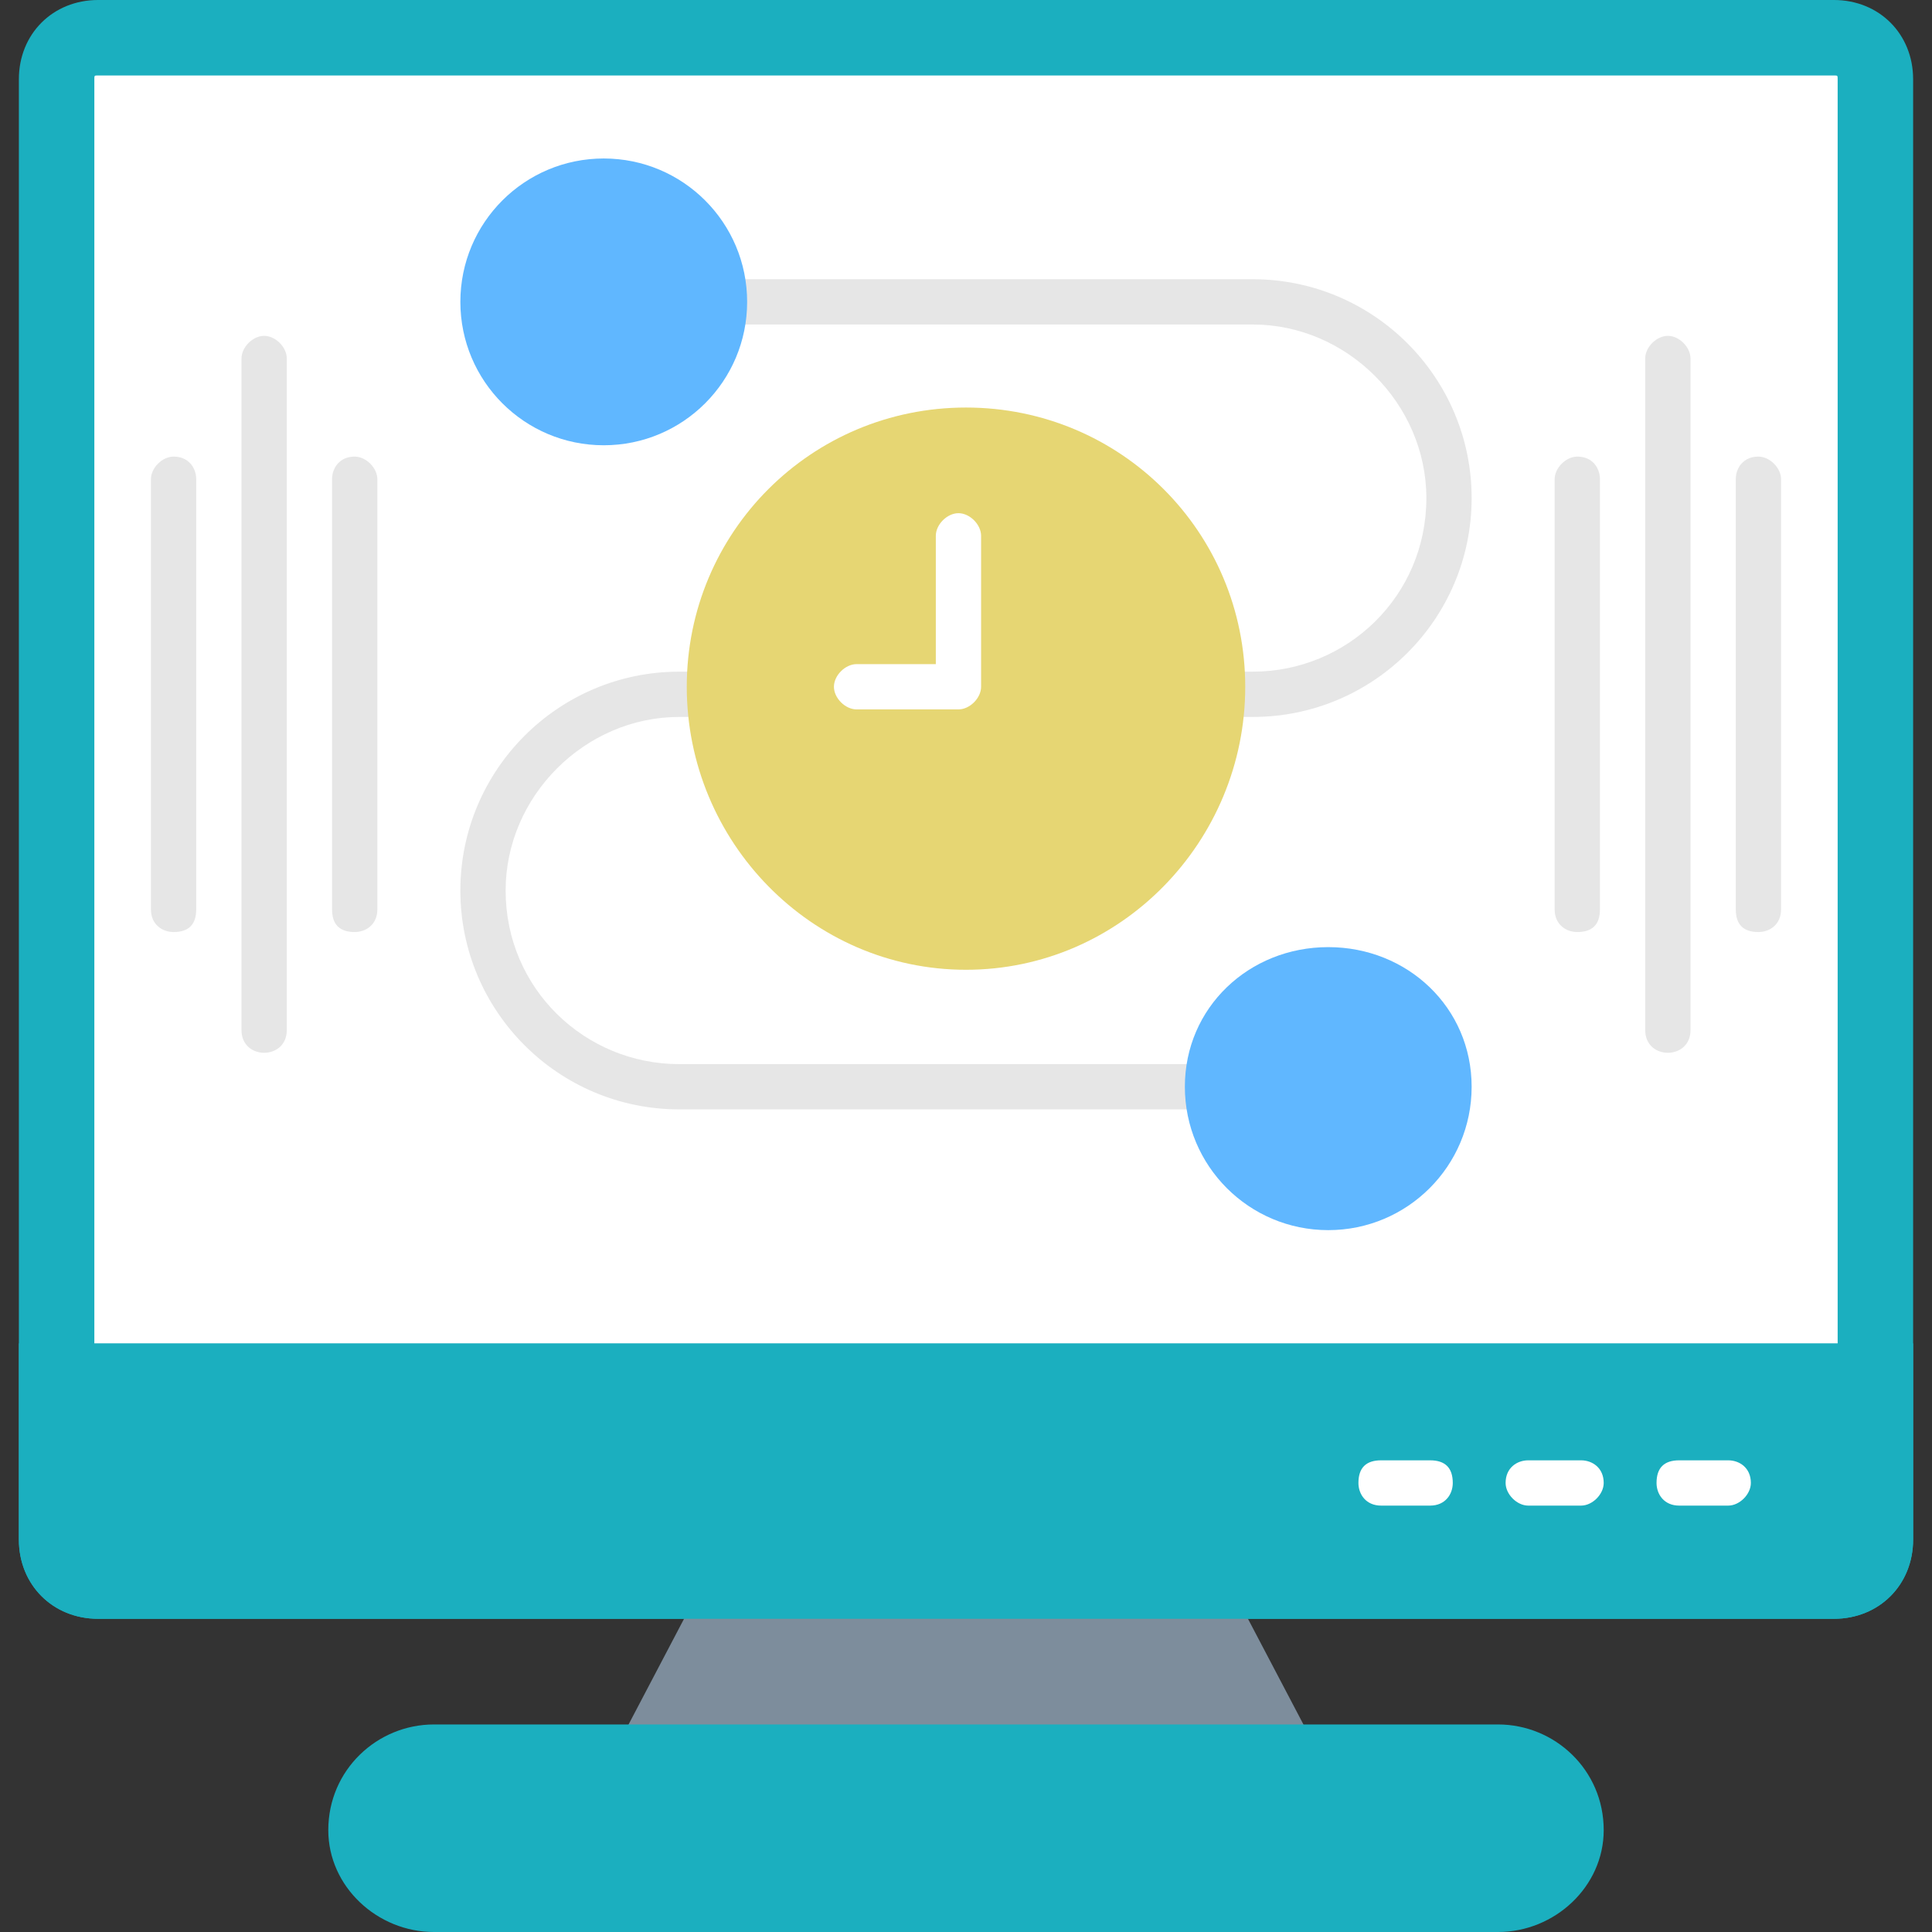 <svg width="130" height="130" viewBox="0 0 130 130" fill="none" xmlns="http://www.w3.org/2000/svg">
<rect x="0" y="0" width="130" height="130" fill="#333333" stroke="none"/>
<path fill-rule="evenodd" clip-rule="evenodd" d="M123.398 108.926H6.602C3.555 108.926 1.27 106.641 1.27 103.594V5.332C1.27 2.285 3.555 0 6.602 0H123.398C126.445 0 128.73 2.285 128.73 5.332V103.594C128.73 106.641 126.445 108.926 123.398 108.926Z" fill="#1BAFBF"/>
<path fill-rule="evenodd" clip-rule="evenodd" d="M123.398 103.848C123.652 103.848 123.652 103.848 123.652 103.594V5.332C123.652 5.078 123.652 5.078 123.398 5.078H6.602C6.348 5.078 6.348 5.078 6.348 5.332V103.594C6.348 103.848 6.348 103.848 6.602 103.848H123.398Z" fill="white"/>
<path fill-rule="evenodd" clip-rule="evenodd" d="M43.164 119.082C42.91 119.082 42.656 119.082 42.402 119.082C41.641 118.574 41.387 117.559 41.895 116.797L47.227 106.641C47.48 105.879 48.496 105.625 49.258 106.133C49.512 106.387 50.02 106.641 50.02 107.148H79.981C79.981 106.641 80.488 106.387 80.742 106.133C81.504 105.625 82.52 105.879 82.773 106.641L88.106 116.797C88.613 117.559 88.359 118.574 87.598 119.082C87.344 119.082 87.09 119.082 86.836 119.082C86.328 119.082 85.82 118.828 85.566 118.32H44.434C44.18 118.828 43.672 119.082 43.164 119.082Z" fill="#7D8D9C"/>
<path fill-rule="evenodd" clip-rule="evenodd" d="M123.398 108.926H6.602C3.555 108.926 1.27 106.641 1.27 103.594V90.391H128.73V103.594C128.73 106.641 126.445 108.926 123.398 108.926Z" fill="#1BAFBF"/>
<path fill-rule="evenodd" clip-rule="evenodd" d="M100.801 130H29.199C25.391 130 22.09 126.953 22.09 123.145C22.09 119.082 25.391 116.035 29.199 116.035H100.801C104.609 116.035 107.91 119.082 107.91 123.145C107.91 126.953 104.609 130 100.801 130Z" fill="#1BAFBF"/>
<path fill-rule="evenodd" clip-rule="evenodd" d="M116.289 101.309H112.988C111.973 101.309 111.465 100.547 111.465 99.785C111.465 98.769 111.973 98.262 112.988 98.262H116.289C117.051 98.262 117.812 98.769 117.812 99.785C117.812 100.547 117.051 101.309 116.289 101.309Z" fill="white"/>
<path fill-rule="evenodd" clip-rule="evenodd" d="M106.387 101.309H102.832C102.07 101.309 101.309 100.547 101.309 99.785C101.309 98.769 102.07 98.262 102.832 98.262H106.387C107.148 98.262 107.91 98.769 107.91 99.785C107.91 100.547 107.148 101.309 106.387 101.309Z" fill="white"/>
<path fill-rule="evenodd" clip-rule="evenodd" d="M96.231 101.309H92.93C91.914 101.309 91.406 100.547 91.406 99.785C91.406 98.769 91.914 98.262 92.93 98.262H96.231C97.246 98.262 97.754 98.769 97.754 99.785C97.754 100.547 97.246 101.309 96.231 101.309Z" fill="white"/>
<path fill-rule="evenodd" clip-rule="evenodd" d="M81.25 74.648H45.703C37.578 74.648 30.977 68.047 30.977 59.922C30.977 51.797 37.578 45.195 45.703 45.195H47.734C47.988 45.195 48.496 45.449 48.75 45.703C49.004 45.957 49.258 46.465 49.258 46.719V47.227C49.258 48.242 48.496 48.75 47.734 48.75C47.227 48.75 46.719 48.75 46.465 48.242H45.703C39.355 48.242 34.023 53.574 34.023 59.922C34.023 66.523 39.355 71.602 45.703 71.602H81.25C82.012 71.602 82.773 72.363 82.773 73.125C82.773 74.141 82.012 74.648 81.25 74.648Z" fill="#E6E6E6"/>
<path fill-rule="evenodd" clip-rule="evenodd" d="M84.297 48.242H82.266C82.012 48.242 81.504 48.242 81.25 47.734C80.996 47.48 80.742 47.227 80.742 46.719C80.742 46.465 80.742 46.465 80.742 46.211C80.742 45.449 81.504 44.688 82.266 44.688C82.773 44.688 83.281 44.941 83.535 45.195H84.297C90.644 45.195 95.977 40.117 95.977 33.516C95.977 27.168 90.644 21.836 84.297 21.836H48.75C47.988 21.836 47.227 21.074 47.227 20.312C47.227 19.551 47.988 18.789 48.75 18.789H84.297C92.422 18.789 99.023 25.391 99.023 33.516C99.023 41.641 92.422 48.242 84.297 48.242Z" fill="#E6E6E6"/>
<path fill-rule="evenodd" clip-rule="evenodd" d="M65 65.254C54.59 65.254 46.211 56.621 46.211 46.211C46.211 35.801 54.59 27.422 65 27.422C75.41 27.422 83.789 35.801 83.789 46.211C83.789 56.621 75.41 65.254 65 65.254Z" fill="#E6D673"/>
<path fill-rule="evenodd" clip-rule="evenodd" d="M40.625 29.961C35.293 29.961 30.977 25.645 30.977 20.312C30.977 14.98 35.293 10.664 40.625 10.664C45.957 10.664 50.273 14.98 50.273 20.312C50.273 25.645 45.957 29.961 40.625 29.961Z" fill="#60B7FF"/>
<path fill-rule="evenodd" clip-rule="evenodd" d="M89.375 82.773C84.043 82.773 79.727 78.457 79.727 73.125C79.727 67.793 84.043 63.73 89.375 63.73C94.707 63.73 99.023 67.793 99.023 73.125C99.023 78.457 94.707 82.773 89.375 82.773Z" fill="#60B7FF"/>
<path fill-rule="evenodd" clip-rule="evenodd" d="M64.492 47.734H57.637C56.875 47.734 56.113 46.973 56.113 46.211C56.113 45.449 56.875 44.688 57.637 44.688H62.969V36.055C62.969 35.293 63.73 34.531 64.492 34.531C65.254 34.531 66.016 35.293 66.016 36.055V46.211C66.016 46.973 65.254 47.734 64.492 47.734Z" fill="white"/>
<path fill-rule="evenodd" clip-rule="evenodd" d="M11.68 62.715C10.918 62.715 10.156 62.207 10.156 61.191V32.246C10.156 31.484 10.918 30.723 11.68 30.723C12.695 30.723 13.203 31.484 13.203 32.246V61.191C13.203 62.207 12.695 62.715 11.68 62.715Z" fill="#E6E6E6"/>
<path fill-rule="evenodd" clip-rule="evenodd" d="M17.773 70.84C17.012 70.84 16.25 70.332 16.25 69.316V24.121C16.25 23.359 17.012 22.598 17.773 22.598C18.535 22.598 19.297 23.359 19.297 24.121V69.316C19.297 70.332 18.535 70.84 17.773 70.84Z" fill="#E6E6E6"/>
<path fill-rule="evenodd" clip-rule="evenodd" d="M23.867 62.715C22.852 62.715 22.344 62.207 22.344 61.191V32.246C22.344 31.484 22.852 30.723 23.867 30.723C24.629 30.723 25.391 31.484 25.391 32.246V61.191C25.391 62.207 24.629 62.715 23.867 62.715Z" fill="#E6E6E6"/>
<path fill-rule="evenodd" clip-rule="evenodd" d="M106.133 62.715C105.371 62.715 104.609 62.207 104.609 61.191V32.246C104.609 31.484 105.371 30.723 106.133 30.723C107.148 30.723 107.656 31.484 107.656 32.246V61.191C107.656 62.207 107.148 62.715 106.133 62.715Z" fill="#E6E6E6"/>
<path fill-rule="evenodd" clip-rule="evenodd" d="M112.227 70.84C111.465 70.84 110.703 70.332 110.703 69.316V24.121C110.703 23.359 111.465 22.598 112.227 22.598C112.988 22.598 113.75 23.359 113.75 24.121V69.316C113.75 70.332 112.988 70.84 112.227 70.84Z" fill="#E6E6E6"/>
<path fill-rule="evenodd" clip-rule="evenodd" d="M118.32 62.715C117.305 62.715 116.797 62.207 116.797 61.191V32.246C116.797 31.484 117.305 30.723 118.32 30.723C119.082 30.723 119.844 31.484 119.844 32.246V61.191C119.844 62.207 119.082 62.715 118.32 62.715Z" fill="#E6E6E6"/>
</svg>
